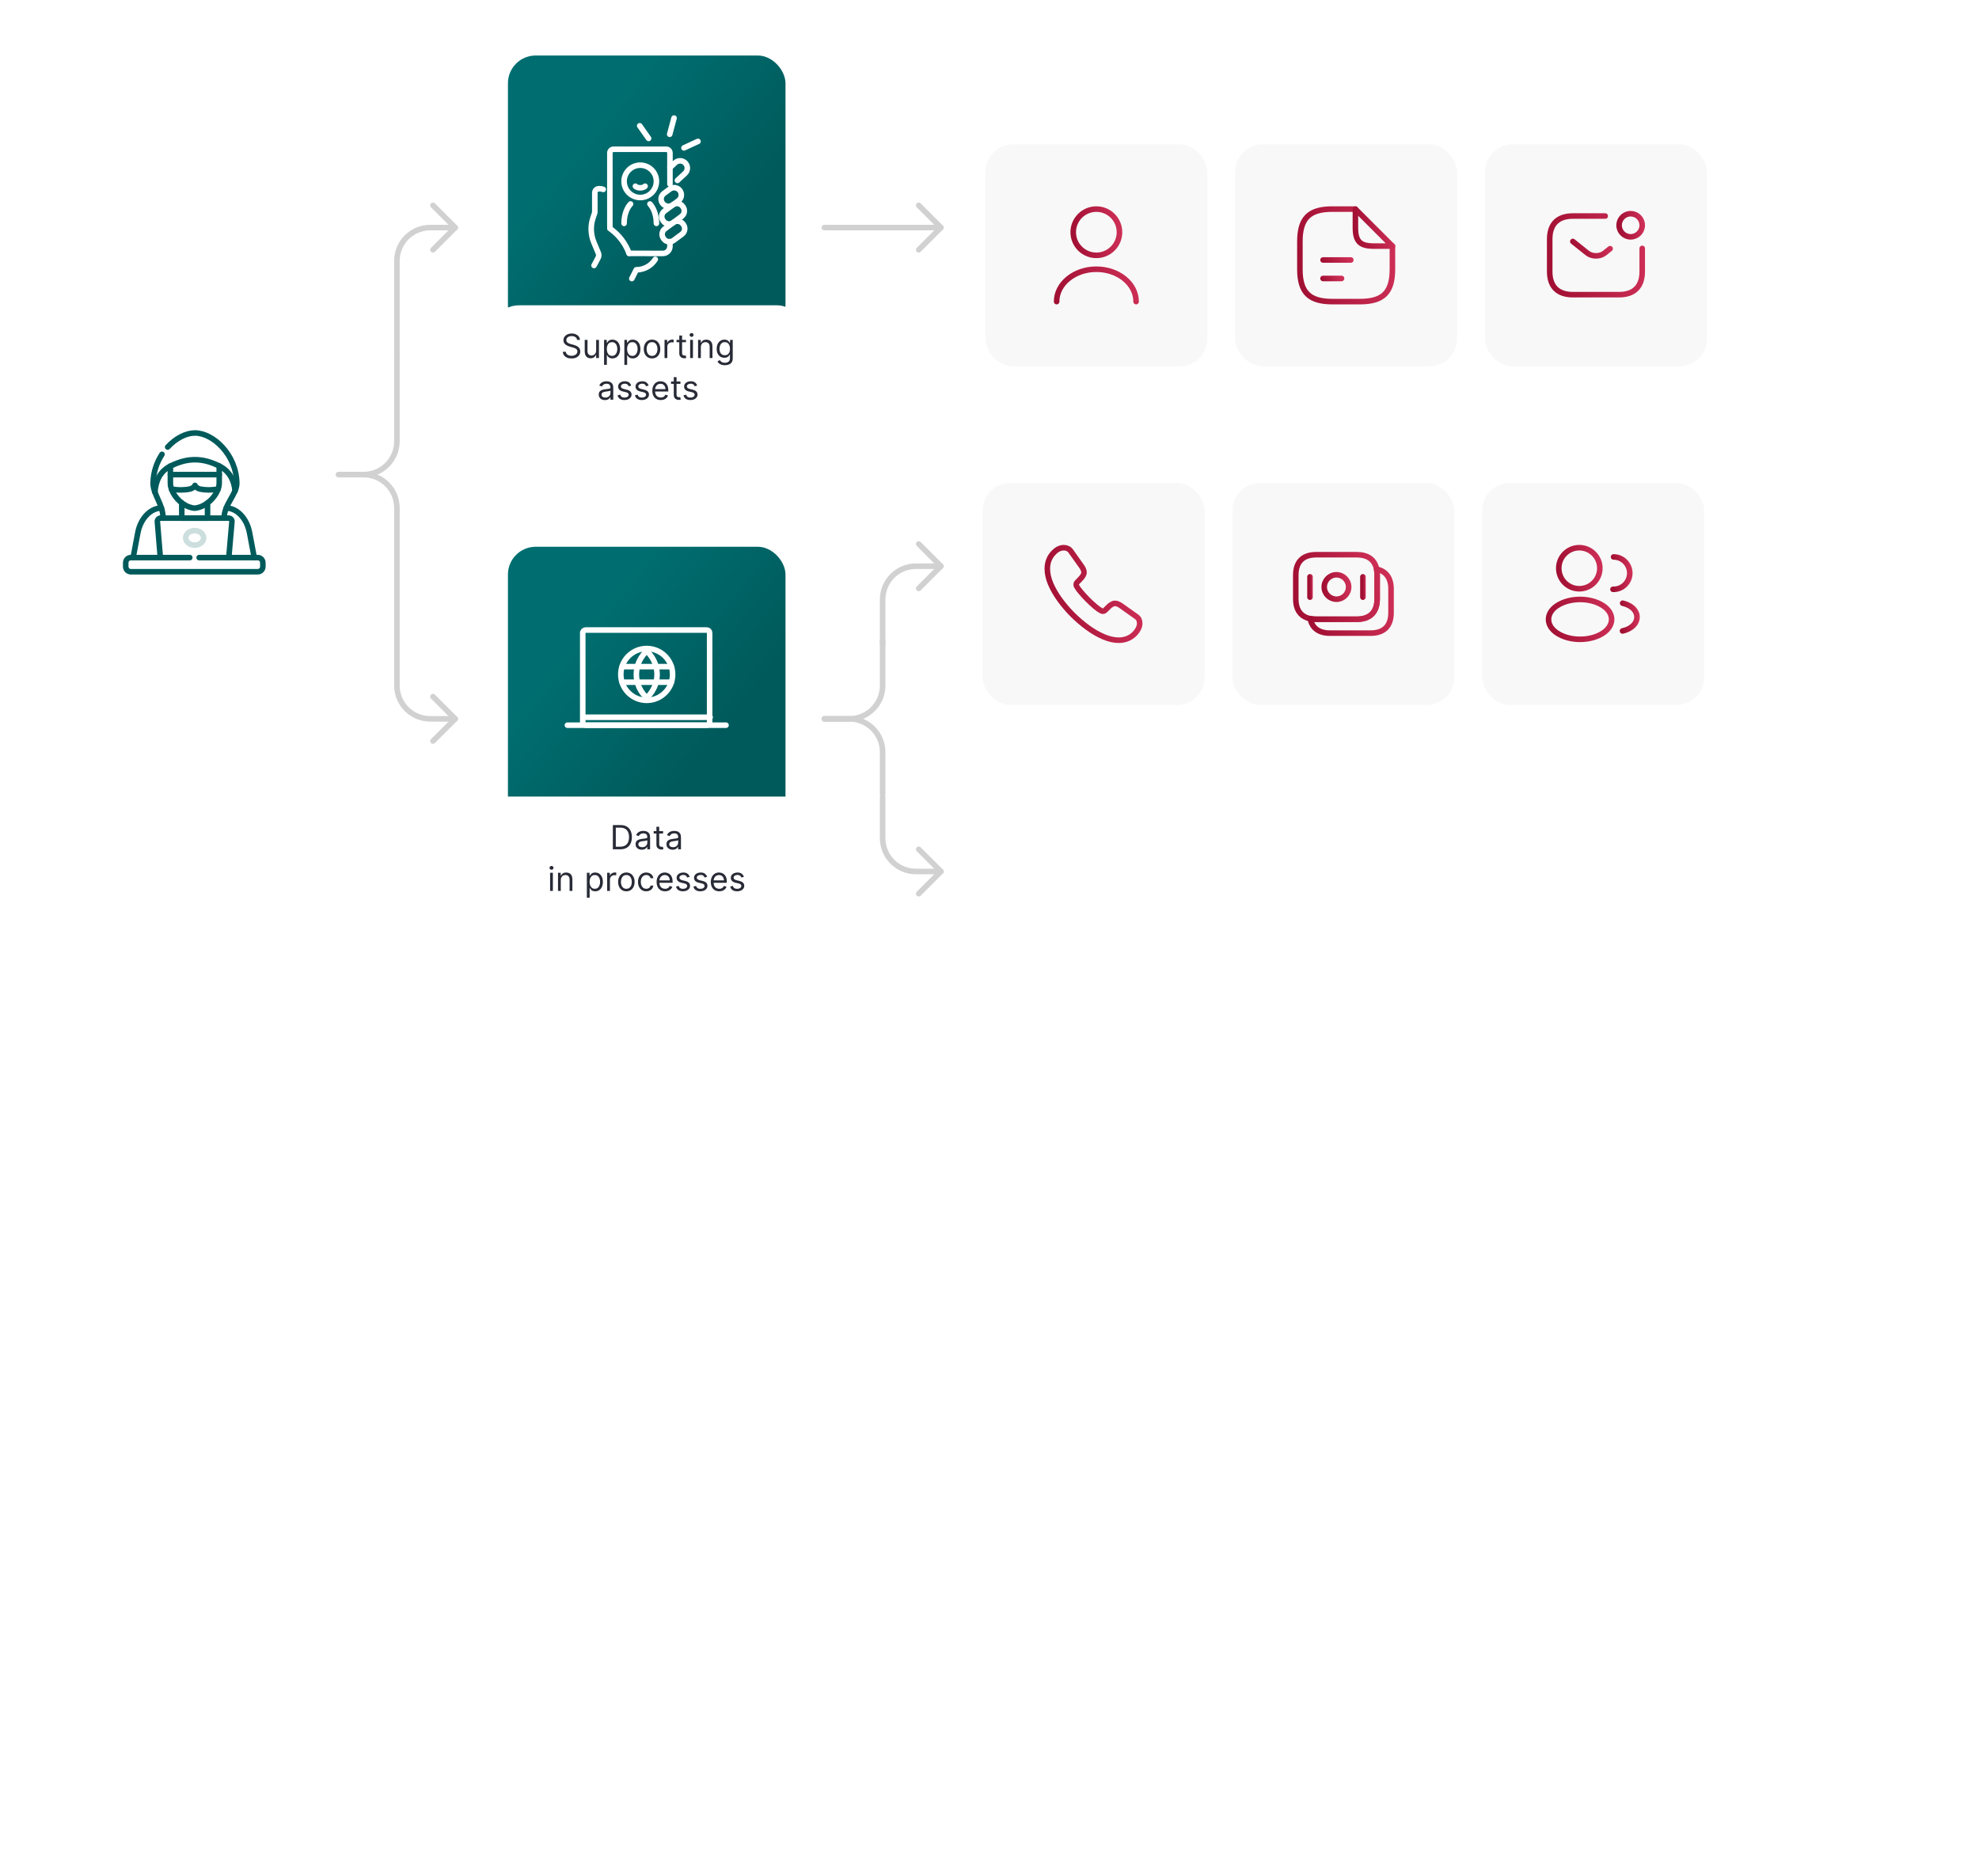 <svg width="713" height="676" viewBox="0 0 713 676" fill="none" xmlns="http://www.w3.org/2000/svg">
<g filter="url(#filter0_d_3778_10061)">
<rect x="20" y="121" width="100" height="100" rx="10" fill="url(#paint0_linear_3778_10061)"/>
<path d="M84.685 166.842C84.359 163.235 82.811 159.783 78.982 157.893C75.721 156.283 72.957 155.631 70.236 155.631C67.513 155.631 64.75 156.283 61.486 157.893C57.48 159.869 56.068 163.555 55.819 167.343" stroke="#005A5B" stroke-width="2" stroke-linecap="round" stroke-linejoin="round"/>
<path d="M47.969 190.903L49.645 182.006C50.672 176.557 54.417 173.045 58.153 173.045" stroke="#005A5B" stroke-width="2" stroke-linecap="round" stroke-linejoin="round"/>
<path d="M57.764 190.906L56.694 177.914C56.638 177.236 57.239 176.678 57.905 176.678H82.352C83.018 176.678 83.623 177.235 83.566 177.914L82.431 190.906" stroke="#005A5B" stroke-width="2" stroke-linecap="round" stroke-linejoin="round"/>
<path d="M60.413 151.067C63.336 147.898 67.02 146 70.234 146C76.727 146 85.146 153.754 85.309 164.065C85.369 167.999 80.699 171.787 80.756 176.625L80.727 176.674M58.738 176.674V176.625C58.795 171.786 55.097 167.999 55.159 164.065C55.22 160.144 56.477 156.594 58.368 153.697" stroke="#005A5B" stroke-width="2" stroke-linecap="round" stroke-linejoin="round"/>
<path d="M71.756 190.898H92.862C93.872 190.898 94.701 191.728 94.701 192.738V194.162C94.701 195.173 93.874 195.999 92.862 195.999H47.138C46.126 195.999 45.299 195.173 45.299 194.162V192.738C45.299 191.728 46.126 190.898 47.138 190.898H68.367" stroke="#005A5B" stroke-width="2" stroke-linecap="round" stroke-linejoin="round"/>
<path d="M91.604 190.905L89.925 182.008C88.899 176.56 85.237 173.053 81.502 173.053" stroke="#005A5B" stroke-width="2" stroke-linecap="round" stroke-linejoin="round"/>
<path d="M70.132 186.412C71.91 186.412 73.363 185.234 73.363 183.792C73.363 182.351 71.91 181.17 70.132 181.17C68.353 181.17 66.9 182.348 66.9 183.792C66.9 185.237 68.349 186.412 70.132 186.412Z" stroke="#CCDEDE" stroke-width="2" stroke-linecap="round" stroke-linejoin="round"/>
<path d="M74.77 171.209V176.675H65.49V171.197" stroke="#005A5B" stroke-width="2" stroke-linecap="round" stroke-linejoin="round"/>
<path d="M61.387 157.941V164.127C61.387 164.557 61.443 165 61.548 165.451C62.227 168.331 64.862 171.472 68.106 172.641C68.837 172.905 69.49 173.054 70.132 173.085C70.775 173.054 71.424 172.904 72.154 172.641C75.398 171.472 78.127 168.329 78.808 165.446C78.916 164.991 78.982 164.477 78.982 163.945V157.893" stroke="#005A5B" stroke-width="2" stroke-linecap="round" stroke-linejoin="round"/>
<path d="M78.98 161.006H61.387M78.592 166.177C76.348 166.637 74.039 166.625 71.959 166.177C71.46 166.072 70.389 165.508 70.249 164.882C70.244 164.865 70.224 164.868 70.22 164.882C70.08 165.508 69.006 166.072 68.51 166.177C66.431 166.625 64.004 166.637 61.76 166.177" stroke="#005A5B" stroke-width="2" stroke-linecap="round" stroke-linejoin="round"/>
</g>
<g filter="url(#filter1_d_3778_10061)">
<rect x="345" y="32" width="280" height="100" rx="10" fill="white"/>
<rect x="355" y="42" width="80" height="80" rx="10" fill="#F8F8F8"/>
<path d="M395 82.001C399.602 82.001 403.333 78.27 403.333 73.667C403.333 69.065 399.602 65.334 395 65.334C390.398 65.334 386.667 69.065 386.667 73.667C386.667 78.27 390.398 82.001 395 82.001Z" stroke="url(#paint1_linear_3778_10061)" stroke-width="2" stroke-linecap="round" stroke-linejoin="round"/>
<path d="M409.317 98.667C409.317 92.217 402.9 87 395 87C387.1 87 380.683 92.217 380.683 98.667" stroke="url(#paint2_linear_3778_10061)" stroke-width="2" stroke-linecap="round" stroke-linejoin="round"/>
<rect x="445" y="42" width="80" height="80" rx="10" fill="#F8F8F8"/>
<path d="M501.667 78.667V87.001C501.667 95.334 498.333 98.667 490 98.667H480C471.667 98.667 468.333 95.334 468.333 87.001V77.001C468.333 68.667 471.667 65.334 480 65.334H488.333" stroke="url(#paint3_linear_3778_10061)" stroke-width="2" stroke-linecap="round" stroke-linejoin="round"/>
<path d="M501.667 78.667H495C490 78.667 488.333 77.001 488.333 72.001V65.334L501.667 78.667Z" stroke="url(#paint4_linear_3778_10061)" stroke-width="2" stroke-linecap="round" stroke-linejoin="round"/>
<path d="M476.667 83.666H486.667" stroke="url(#paint5_linear_3778_10061)" stroke-width="2" stroke-linecap="round" stroke-linejoin="round"/>
<path d="M476.667 90.334H483.333" stroke="url(#paint6_linear_3778_10061)" stroke-width="2" stroke-linecap="round" stroke-linejoin="round"/>
<rect x="535" y="42" width="80" height="80" rx="10" fill="#F8F8F8"/>
<path d="M591.667 79.501V87.834C591.667 93.667 588.333 96.167 583.333 96.167H566.667C561.667 96.167 558.333 93.667 558.333 87.834V76.167C558.333 70.334 561.667 67.834 566.667 67.834H578.333" stroke="url(#paint7_linear_3778_10061)" stroke-width="2" stroke-miterlimit="10" stroke-linecap="round" stroke-linejoin="round"/>
<path d="M566.667 77L571.883 81.167C573.6 82.533 576.417 82.533 578.133 81.167L580.1 79.6" stroke="url(#paint8_linear_3778_10061)" stroke-width="2" stroke-miterlimit="10" stroke-linecap="round" stroke-linejoin="round"/>
<path d="M587.5 75.333C589.801 75.333 591.667 73.468 591.667 71.167C591.667 68.865 589.801 67 587.5 67C585.199 67 583.333 68.865 583.333 71.167C583.333 73.468 585.199 75.333 587.5 75.333Z" stroke="url(#paint9_linear_3778_10061)" stroke-width="2" stroke-miterlimit="10" stroke-linecap="round" stroke-linejoin="round"/>
</g>
<g filter="url(#filter2_d_3778_10061)">
<rect x="344" y="154" width="280" height="100" rx="10" fill="white"/>
<rect x="354" y="164" width="80" height="80" rx="10" fill="#F8F8F8"/>
<path d="M410.617 214.551C410.617 215.151 410.483 215.767 410.2 216.367C409.917 216.967 409.55 217.534 409.067 218.067C408.25 218.967 407.35 219.617 406.333 220.034C405.333 220.451 404.25 220.667 403.083 220.667C401.383 220.667 399.567 220.267 397.65 219.451C395.733 218.634 393.817 217.534 391.917 216.151C390 214.751 388.183 213.201 386.45 211.484C384.733 209.751 383.183 207.934 381.8 206.034C380.433 204.134 379.333 202.234 378.533 200.351C377.733 198.451 377.333 196.634 377.333 194.901C377.333 193.767 377.533 192.684 377.933 191.684C378.333 190.667 378.967 189.734 379.85 188.901C380.917 187.851 382.083 187.334 383.317 187.334C383.783 187.334 384.25 187.434 384.667 187.634C385.1 187.834 385.483 188.134 385.783 188.567L389.65 194.017C389.95 194.434 390.167 194.817 390.317 195.184C390.467 195.534 390.55 195.884 390.55 196.201C390.55 196.601 390.433 197.001 390.2 197.384C389.983 197.767 389.667 198.167 389.267 198.567L388 199.884C387.817 200.067 387.733 200.284 387.733 200.551C387.733 200.684 387.75 200.801 387.783 200.934C387.833 201.067 387.883 201.167 387.917 201.267C388.217 201.817 388.733 202.534 389.467 203.401C390.217 204.267 391.017 205.151 391.883 206.034C392.783 206.917 393.65 207.734 394.533 208.484C395.4 209.217 396.117 209.717 396.683 210.017C396.767 210.051 396.867 210.101 396.983 210.151C397.117 210.201 397.25 210.217 397.4 210.217C397.683 210.217 397.9 210.117 398.083 209.934L399.35 208.684C399.767 208.267 400.167 207.951 400.55 207.751C400.933 207.517 401.317 207.401 401.733 207.401C402.05 207.401 402.383 207.467 402.75 207.617C403.117 207.767 403.5 207.984 403.917 208.267L409.433 212.184C409.867 212.484 410.167 212.834 410.35 213.251C410.517 213.667 410.617 214.084 410.617 214.551Z" stroke="url(#paint10_linear_3778_10061)" stroke-width="2" stroke-miterlimit="10"/>
<rect x="444" y="164" width="80" height="80" rx="10" fill="#F8F8F8"/>
<path d="M496.166 197.199V205.782C496.166 210.915 493.233 213.115 488.833 213.115H474.183C473.433 213.115 472.716 213.049 472.05 212.899C471.633 212.832 471.233 212.715 470.866 212.582C468.366 211.649 466.85 209.482 466.85 205.782V197.199C466.85 192.065 469.783 189.865 474.183 189.865H488.833C492.566 189.865 495.25 191.449 495.966 195.065C496.083 195.732 496.166 196.415 496.166 197.199Z" stroke="url(#paint11_linear_3778_10061)" stroke-width="2" stroke-miterlimit="10" stroke-linecap="round" stroke-linejoin="round"/>
<path d="M501.168 202.2V210.783C501.168 215.916 498.235 218.116 493.835 218.116H479.185C477.952 218.116 476.835 217.95 475.868 217.583C473.885 216.85 472.535 215.333 472.052 212.9C472.718 213.05 473.435 213.116 474.185 213.116H488.835C493.235 213.116 496.168 210.916 496.168 205.783V197.2C496.168 196.416 496.102 195.716 495.968 195.066C499.135 195.733 501.168 197.966 501.168 202.2Z" stroke="url(#paint12_linear_3778_10061)" stroke-width="2" stroke-miterlimit="10" stroke-linecap="round" stroke-linejoin="round"/>
<path d="M481.497 205.898C483.927 205.898 485.897 203.928 485.897 201.498C485.897 199.068 483.927 197.098 481.497 197.098C479.067 197.098 477.097 199.068 477.097 201.498C477.097 203.928 479.067 205.898 481.497 205.898Z" stroke="url(#paint13_linear_3778_10061)" stroke-width="2" stroke-miterlimit="10" stroke-linecap="round" stroke-linejoin="round"/>
<path d="M471.966 197.834V205.167" stroke="url(#paint14_linear_3778_10061)" stroke-width="2" stroke-miterlimit="10" stroke-linecap="round" stroke-linejoin="round"/>
<path d="M491.036 197.834V205.167" stroke="url(#paint15_linear_3778_10061)" stroke-width="2" stroke-miterlimit="10" stroke-linecap="round" stroke-linejoin="round"/>
<rect x="534" y="164" width="80" height="80" rx="10" fill="#F8F8F8"/>
<path d="M569.267 202.117C569.1 202.101 568.9 202.101 568.717 202.117C564.75 201.984 561.6 198.734 561.6 194.734C561.6 190.651 564.9 187.334 569 187.334C573.083 187.334 576.4 190.651 576.4 194.734C576.383 198.734 573.233 201.984 569.267 202.117Z" stroke="url(#paint16_linear_3778_10061)" stroke-width="2" stroke-linecap="round" stroke-linejoin="round"/>
<path d="M581.35 190.666C584.583 190.666 587.183 193.283 587.183 196.499C587.183 199.649 584.683 202.216 581.566 202.333C581.433 202.316 581.283 202.316 581.133 202.333" stroke="url(#paint17_linear_3778_10061)" stroke-width="2" stroke-linecap="round" stroke-linejoin="round"/>
<path d="M560.934 208.266C556.9 210.966 556.9 215.366 560.934 218.049C565.517 221.116 573.034 221.116 577.617 218.049C581.65 215.349 581.65 210.949 577.617 208.266C573.05 205.216 565.534 205.216 560.934 208.266Z" stroke="url(#paint18_linear_3778_10061)" stroke-width="2" stroke-linecap="round" stroke-linejoin="round"/>
<path d="M584.566 217.334C585.766 217.084 586.9 216.601 587.833 215.884C590.433 213.934 590.433 210.717 587.833 208.767C586.916 208.067 585.8 207.601 584.616 207.334" stroke="url(#paint19_linear_3778_10061)" stroke-width="2" stroke-linecap="round" stroke-linejoin="round"/>
</g>
<g filter="url(#filter3_dddd_3778_10061)">
<rect x="344" y="264" width="280" height="100" rx="10" fill="white"/>
<rect x="354" y="274" width="80" height="80" rx="10" fill="#F8F8F8"/>
<path d="M394 314.001C398.602 314.001 402.333 310.27 402.333 305.667C402.333 301.065 398.602 297.334 394 297.334C389.398 297.334 385.667 301.065 385.667 305.667C385.667 310.27 389.398 314.001 394 314.001Z" stroke="url(#paint20_linear_3778_10061)" stroke-width="2" stroke-linecap="round" stroke-linejoin="round"/>
<path d="M379.684 330.667C379.684 324.217 386.1 319 394 319" stroke="url(#paint21_linear_3778_10061)" stroke-width="2" stroke-linecap="round" stroke-linejoin="round"/>
<path d="M404.333 329.667C407.279 329.667 409.667 327.279 409.667 324.333C409.667 321.388 407.279 319 404.333 319C401.388 319 399 321.388 399 324.333C399 327.279 401.388 329.667 404.333 329.667Z" stroke="url(#paint22_linear_3778_10061)" stroke-width="2" stroke-linecap="round" stroke-linejoin="round"/>
<path d="M410.667 330.667L409 329" stroke="url(#paint23_linear_3778_10061)" stroke-width="2" stroke-linecap="round" stroke-linejoin="round"/>
<rect x="444" y="274" width="80" height="80" rx="10" fill="#F8F8F8"/>
<path d="M474.183 323.167C470.5 319.717 467.333 314.8 467.333 308.467C467.333 303.317 471.483 299.15 476.6 299.15C479.633 299.15 482.316 300.617 484 302.884C485.683 300.617 488.383 299.15 491.4 299.15C493.316 299.15 495.1 299.734 496.583 300.75" stroke="url(#paint24_linear_3778_10061)" stroke-width="2" stroke-linecap="round" stroke-linejoin="round"/>
<path d="M500.233 305.668C500.516 306.551 500.667 307.501 500.667 308.485C500.667 320.151 489.866 327.035 485.033 328.701C484.466 328.901 483.533 328.901 482.967 328.701C481.883 328.335 480.517 327.701 479.033 326.818" stroke="url(#paint25_linear_3778_10061)" stroke-width="2" stroke-linecap="round" stroke-linejoin="round"/>
<path d="M500.667 297.334L467.333 330.667" stroke="url(#paint26_linear_3778_10061)" stroke-width="2" stroke-linecap="round" stroke-linejoin="round"/>
<rect x="534" y="274" width="80" height="80" rx="10" fill="#F8F8F8"/>
<path d="M594 327.043H572.261" stroke="url(#paint27_linear_3778_10061)" stroke-width="2" stroke-linecap="round" stroke-linejoin="round"/>
<path d="M591.391 322.696C592.832 322.696 594 321.528 594 320.087C594 318.646 592.832 317.479 591.391 317.479C589.951 317.479 588.783 318.646 588.783 320.087C588.783 321.528 589.951 322.696 591.391 322.696Z" stroke="url(#paint28_linear_3778_10061)" stroke-width="2" stroke-linecap="round" stroke-linejoin="round"/>
<path d="M579.217 319.217L578.252 317.773C577.765 317.051 576.957 316.608 576.078 316.608H574C573.043 316.608 572.261 317.39 572.261 318.347C572.261 319.303 573.043 320.086 574 320.086H575.739L576.113 321.59C576.4 322.756 577.443 323.564 578.643 323.564H583.565C585.009 323.564 586.174 322.399 586.174 320.956V317.477C586.174 316.521 585.391 315.738 584.435 315.738C583.478 315.738 582.696 316.521 582.696 317.477V319.217H579.217Z" stroke="url(#paint29_linear_3778_10061)" stroke-width="2" stroke-linecap="round" stroke-linejoin="round"/>
<path d="M573.13 301.826C575.051 301.826 576.609 300.268 576.609 298.347C576.609 296.426 575.051 294.869 573.13 294.869C571.209 294.869 569.652 296.426 569.652 298.347C569.652 300.268 571.209 301.826 573.13 301.826Z" stroke="url(#paint30_linear_3778_10061)" stroke-width="2" stroke-linecap="round" stroke-linejoin="round"/>
<path d="M559.217 327.043V331.826C559.217 333.026 560.191 333.999 561.391 333.999C562.591 333.999 563.565 333.026 563.565 331.826V327.043" stroke="url(#paint31_linear_3778_10061)" stroke-width="2" stroke-linecap="round" stroke-linejoin="round"/>
<path d="M567.913 326.173C563.348 327.347 558.565 327.347 554 326.173C554 326.173 554.87 318.347 557.478 313.13C559.217 309.651 564.435 303.564 568.783 303.564C571.391 303.564 574 307.912 574 307.912H577.913C579.113 307.912 580.087 308.886 580.087 310.086C580.087 311.286 579.113 312.26 577.913 312.26H573.852C573.383 312.26 572.922 312.104 572.548 311.825L569.652 309.651L564.435 315.738L567.913 326.173Z" stroke="url(#paint32_linear_3778_10061)" stroke-width="2" stroke-linecap="round" stroke-linejoin="round"/>
<path d="M569.652 298.348C569.652 298.348 567.913 300.957 565.304 300.957C563.565 300.957 562.696 300.087 562.696 300.087C566.939 297.913 565.104 294 568.4 294C569.704 294 570.374 294.843 570.809 295.765" stroke="url(#paint33_linear_3778_10061)" stroke-width="2" stroke-linecap="round" stroke-linejoin="round"/>
</g>
<g filter="url(#filter4_d_3778_10061)">
<rect x="183" y="10" width="100" height="100" rx="10" fill="url(#paint34_linear_3778_10061)"/>
<path d="M241.37 56.322V45.105C241.37 44.369 240.775 43.773 240.038 43.773H221.056C220.32 43.773 219.724 44.369 219.724 45.105V71.653" stroke="white" stroke-width="2" stroke-linecap="round" stroke-linejoin="round"/>
<path d="M241.278 38.385L242.844 32.539" stroke="white" stroke-width="2" stroke-linecap="round" stroke-linejoin="round"/>
<path d="M233.68 39.865L230.475 35.318" stroke="white" stroke-width="2" stroke-linecap="round" stroke-linejoin="round"/>
<path d="M246.428 43.278L251.477 40.944" stroke="white" stroke-width="2" stroke-linecap="round" stroke-linejoin="round"/>
<path d="M226.645 81.28L238.791 81.319C240.215 81.319 241.371 80.164 241.371 78.74V77.061" stroke="white" stroke-width="2" stroke-linecap="round" stroke-linejoin="round"/>
<path d="M241.37 50.38L243.248 48.637C244.303 47.659 245.956 47.718 246.937 48.776C247.405 49.278 247.633 49.915 247.633 50.55C247.633 51.251 247.354 51.952 246.8 52.465L244.063 55.006" stroke="white" stroke-width="2" stroke-linecap="round" stroke-linejoin="round"/>
<path d="M238.669 63.198C237.847 62.091 238.078 60.525 239.187 59.703L241.312 58.126C242.469 57.267 244.107 57.509 244.966 58.666C245.825 59.823 245.583 61.46 244.426 62.319L242.392 63.829C241.235 64.689 239.598 64.447 238.738 63.29L238.671 63.198" stroke="white" stroke-width="2" stroke-linecap="round" stroke-linejoin="round"/>
<path d="M245.908 64.303L246.064 64.513C246.88 65.613 246.649 67.166 245.551 67.981L242.518 70.232C241.418 71.048 239.865 70.816 239.05 69.718L238.894 69.508C238.078 68.408 238.31 66.855 239.408 66.04L242.44 63.79C243.54 62.974 245.093 63.205 245.908 64.303Z" stroke="white" stroke-width="2" stroke-linecap="round" stroke-linejoin="round"/>
<path d="M246.054 70.696L246.21 70.906C247.026 72.005 246.794 73.559 245.696 74.374L242.664 76.624C241.564 77.44 240.011 77.209 239.196 76.111L239.04 75.901C238.224 74.801 238.455 73.248 239.553 72.433L242.586 70.182C243.686 69.366 245.239 69.597 246.054 70.696Z" stroke="white" stroke-width="2" stroke-linecap="round" stroke-linejoin="round"/>
<path d="M214.025 85.649L215.495 82.881C215.771 82.357 215.801 81.734 215.573 81.186L213.973 77.354C212.794 74.532 212.683 71.374 213.662 68.477L214.299 66.589V59.479C214.299 58.657 214.965 57.99 215.787 57.99H215.991C216.466 57.99 216.92 58.08 217.337 58.24" stroke="white" stroke-width="2" stroke-linecap="round" stroke-linejoin="round"/>
<path d="M227.641 90.369L229.235 87.208C229.538 87.208 229.842 87.19 230.142 87.154C231.064 87.047 231.785 86.813 232.273 86.617C232.644 86.468 232.942 86.315 233.144 86.206C233.523 85.999 234.142 85.618 234.787 85.017C235.311 84.527 235.613 84.112 236.089 83.449" stroke="white" stroke-width="2" stroke-linecap="round" stroke-linejoin="round"/>
<path d="M219.724 72.301L220.274 72.716C223.183 74.904 225.39 77.881 226.645 81.283" stroke="white" stroke-width="2" stroke-linecap="round" stroke-linejoin="round"/>
<path d="M230.671 61.165C233.888 61.165 236.496 58.557 236.496 55.34C236.496 52.123 233.888 49.516 230.671 49.516C227.454 49.516 224.847 52.123 224.847 55.34C224.847 58.557 227.454 61.165 230.671 61.165Z" stroke="white" stroke-width="2" stroke-linecap="round" stroke-linejoin="round"/>
<path d="M232.418 57.088C232.418 57.088 231.958 57.67 230.671 57.67C229.384 57.67 228.924 57.088 228.924 57.088" stroke="white" stroke-width="2" stroke-linecap="round" stroke-linejoin="round"/>
<path d="M227.176 63.494C225.771 65.008 224.847 67.577 224.847 70.484" stroke="white" stroke-width="2" stroke-linecap="round" stroke-linejoin="round"/>
<path d="M236.496 70.484C236.496 67.614 235.579 65.072 234.166 63.494" stroke="white" stroke-width="2" stroke-linecap="round" stroke-linejoin="round"/>
</g>
<g filter="url(#filter5_d_3778_10061)">
<rect x="177" y="100" width="113" height="44" rx="10" fill="white"/>
<path d="M207.917 112.455C207.866 112.023 207.659 111.688 207.295 111.449C206.932 111.21 206.486 111.091 205.957 111.091C205.571 111.091 205.233 111.153 204.943 111.278C204.656 111.403 204.432 111.575 204.27 111.794C204.111 112.013 204.031 112.261 204.031 112.54C204.031 112.773 204.086 112.973 204.197 113.141C204.311 113.305 204.456 113.443 204.632 113.554C204.808 113.662 204.993 113.751 205.186 113.822C205.379 113.891 205.557 113.946 205.719 113.989L206.605 114.227C206.832 114.287 207.085 114.369 207.363 114.474C207.645 114.58 207.913 114.723 208.169 114.905C208.427 115.084 208.64 115.314 208.808 115.595C208.976 115.876 209.059 116.222 209.059 116.631C209.059 117.102 208.936 117.528 208.689 117.909C208.444 118.29 208.086 118.592 207.615 118.817C207.146 119.041 206.577 119.153 205.906 119.153C205.281 119.153 204.74 119.053 204.282 118.851C203.828 118.649 203.47 118.368 203.209 118.007C202.95 117.646 202.804 117.227 202.77 116.75H203.861C203.889 117.08 204 117.352 204.193 117.568C204.389 117.781 204.636 117.94 204.934 118.045C205.236 118.148 205.559 118.199 205.906 118.199C206.309 118.199 206.672 118.134 206.993 118.003C207.314 117.869 207.568 117.685 207.756 117.449C207.943 117.21 208.037 116.932 208.037 116.614C208.037 116.324 207.956 116.088 207.794 115.906C207.632 115.724 207.419 115.577 207.155 115.463C206.89 115.349 206.605 115.25 206.298 115.165L205.224 114.858C204.542 114.662 204.003 114.382 203.605 114.018C203.207 113.655 203.008 113.179 203.008 112.591C203.008 112.102 203.14 111.676 203.405 111.312C203.672 110.946 204.03 110.662 204.479 110.46C204.93 110.256 205.434 110.153 205.991 110.153C206.554 110.153 207.054 110.254 207.491 110.456C207.929 110.655 208.275 110.928 208.531 111.274C208.79 111.621 208.926 112.014 208.94 112.455H207.917ZM214.786 116.324V112.455H215.791V119H214.786V117.892H214.718C214.564 118.224 214.325 118.507 214.002 118.74C213.678 118.97 213.269 119.085 212.774 119.085C212.365 119.085 212.002 118.996 211.683 118.817C211.365 118.635 211.115 118.362 210.933 117.999C210.752 117.632 210.661 117.17 210.661 116.614V112.455H211.666V116.545C211.666 117.023 211.8 117.403 212.067 117.688C212.337 117.972 212.681 118.114 213.098 118.114C213.348 118.114 213.602 118.05 213.861 117.922C214.122 117.794 214.341 117.598 214.517 117.334C214.696 117.07 214.786 116.733 214.786 116.324ZM217.633 121.455V112.455H218.605V113.494H218.724C218.798 113.381 218.9 113.236 219.031 113.06C219.165 112.881 219.355 112.722 219.602 112.582C219.852 112.44 220.19 112.369 220.616 112.369C221.167 112.369 221.653 112.507 222.074 112.783C222.494 113.058 222.822 113.449 223.058 113.955C223.294 114.46 223.412 115.057 223.412 115.744C223.412 116.438 223.294 117.038 223.058 117.547C222.822 118.053 222.496 118.445 222.078 118.723C221.66 118.999 221.179 119.136 220.633 119.136C220.213 119.136 219.876 119.067 219.623 118.928C219.371 118.786 219.176 118.625 219.04 118.446C218.903 118.264 218.798 118.114 218.724 117.994H218.639V121.455H217.633ZM218.622 115.727C218.622 116.222 218.694 116.658 218.839 117.036C218.984 117.411 219.196 117.705 219.474 117.918C219.753 118.128 220.094 118.233 220.497 118.233C220.917 118.233 221.268 118.122 221.55 117.901C221.834 117.676 222.047 117.375 222.189 116.997C222.334 116.616 222.406 116.193 222.406 115.727C222.406 115.267 222.335 114.852 222.193 114.483C222.054 114.111 221.842 113.817 221.558 113.601C221.277 113.382 220.923 113.273 220.497 113.273C220.088 113.273 219.744 113.376 219.466 113.584C219.187 113.788 218.977 114.075 218.835 114.445C218.693 114.811 218.622 115.239 218.622 115.727ZM224.946 121.455V112.455H225.917V113.494H226.037C226.111 113.381 226.213 113.236 226.344 113.06C226.477 112.881 226.667 112.722 226.915 112.582C227.165 112.44 227.503 112.369 227.929 112.369C228.48 112.369 228.966 112.507 229.386 112.783C229.807 113.058 230.135 113.449 230.371 113.955C230.606 114.46 230.724 115.057 230.724 115.744C230.724 116.438 230.606 117.038 230.371 117.547C230.135 118.053 229.808 118.445 229.39 118.723C228.973 118.999 228.491 119.136 227.946 119.136C227.525 119.136 227.189 119.067 226.936 118.928C226.683 118.786 226.488 118.625 226.352 118.446C226.216 118.264 226.111 118.114 226.037 117.994H225.952V121.455H224.946ZM225.934 115.727C225.934 116.222 226.007 116.658 226.152 117.036C226.297 117.411 226.508 117.705 226.787 117.918C227.065 118.128 227.406 118.233 227.809 118.233C228.23 118.233 228.581 118.122 228.862 117.901C229.146 117.676 229.359 117.375 229.501 116.997C229.646 116.616 229.719 116.193 229.719 115.727C229.719 115.267 229.648 114.852 229.506 114.483C229.366 114.111 229.155 113.817 228.871 113.601C228.589 113.382 228.236 113.273 227.809 113.273C227.4 113.273 227.057 113.376 226.778 113.584C226.5 113.788 226.29 114.075 226.148 114.445C226.006 114.811 225.934 115.239 225.934 115.727ZM234.917 119.136C234.327 119.136 233.808 118.996 233.362 118.714C232.919 118.433 232.572 118.04 232.322 117.534C232.075 117.028 231.952 116.437 231.952 115.761C231.952 115.08 232.075 114.484 232.322 113.976C232.572 113.467 232.919 113.072 233.362 112.791C233.808 112.51 234.327 112.369 234.917 112.369C235.508 112.369 236.025 112.51 236.469 112.791C236.915 113.072 237.261 113.467 237.508 113.976C237.758 114.484 237.883 115.08 237.883 115.761C237.883 116.437 237.758 117.028 237.508 117.534C237.261 118.04 236.915 118.433 236.469 118.714C236.025 118.996 235.508 119.136 234.917 119.136ZM234.917 118.233C235.366 118.233 235.736 118.118 236.025 117.888C236.315 117.658 236.53 117.355 236.669 116.98C236.808 116.605 236.878 116.199 236.878 115.761C236.878 115.324 236.808 114.916 236.669 114.538C236.53 114.161 236.315 113.855 236.025 113.622C235.736 113.389 235.366 113.273 234.917 113.273C234.469 113.273 234.099 113.389 233.809 113.622C233.52 113.855 233.305 114.161 233.166 114.538C233.027 114.916 232.957 115.324 232.957 115.761C232.957 116.199 233.027 116.605 233.166 116.98C233.305 117.355 233.52 117.658 233.809 117.888C234.099 118.118 234.469 118.233 234.917 118.233ZM239.419 119V112.455H240.39V113.443H240.458C240.578 113.119 240.794 112.857 241.106 112.655C241.419 112.453 241.771 112.352 242.163 112.352C242.237 112.352 242.329 112.354 242.44 112.357C242.551 112.359 242.634 112.364 242.691 112.369V113.392C242.657 113.384 242.579 113.371 242.457 113.354C242.338 113.334 242.211 113.324 242.078 113.324C241.759 113.324 241.475 113.391 241.225 113.524C240.978 113.655 240.782 113.837 240.637 114.07C240.495 114.3 240.424 114.562 240.424 114.858V119H239.419ZM247.14 112.455V113.307H243.748V112.455H247.14ZM244.737 110.886H245.742V117.125C245.742 117.409 245.784 117.622 245.866 117.764C245.951 117.903 246.059 117.997 246.19 118.045C246.323 118.091 246.464 118.114 246.612 118.114C246.722 118.114 246.813 118.108 246.884 118.097C246.955 118.082 247.012 118.071 247.055 118.062L247.259 118.966C247.191 118.991 247.096 119.017 246.974 119.043C246.852 119.071 246.697 119.085 246.509 119.085C246.225 119.085 245.947 119.024 245.674 118.902C245.404 118.78 245.18 118.594 245.001 118.344C244.825 118.094 244.737 117.778 244.737 117.398V110.886ZM248.653 119V112.455H249.659V119H248.653ZM249.164 111.364C248.968 111.364 248.799 111.297 248.657 111.163C248.518 111.03 248.448 110.869 248.448 110.682C248.448 110.494 248.518 110.334 248.657 110.2C248.799 110.067 248.968 110 249.164 110C249.36 110 249.528 110.067 249.667 110.2C249.809 110.334 249.88 110.494 249.88 110.682C249.88 110.869 249.809 111.03 249.667 111.163C249.528 111.297 249.36 111.364 249.164 111.364ZM252.506 115.062V119H251.501V112.455H252.472V113.477H252.557C252.711 113.145 252.944 112.878 253.256 112.676C253.569 112.472 253.972 112.369 254.466 112.369C254.91 112.369 255.297 112.46 255.63 112.642C255.962 112.821 256.221 113.094 256.405 113.46C256.59 113.824 256.682 114.284 256.682 114.841V119H255.677V114.909C255.677 114.395 255.543 113.994 255.276 113.707C255.009 113.418 254.643 113.273 254.177 113.273C253.856 113.273 253.569 113.342 253.316 113.482C253.066 113.621 252.868 113.824 252.724 114.091C252.579 114.358 252.506 114.682 252.506 115.062ZM261.162 121.591C260.676 121.591 260.259 121.528 259.909 121.403C259.56 121.281 259.269 121.119 259.036 120.918C258.806 120.719 258.622 120.506 258.486 120.278L259.287 119.716C259.378 119.835 259.493 119.972 259.632 120.125C259.771 120.281 259.962 120.416 260.203 120.53C260.448 120.646 260.767 120.705 261.162 120.705C261.691 120.705 262.127 120.577 262.47 120.321C262.814 120.065 262.986 119.665 262.986 119.119V117.79H262.901C262.827 117.909 262.722 118.057 262.585 118.233C262.452 118.406 262.259 118.561 262.006 118.697C261.756 118.831 261.418 118.898 260.992 118.898C260.463 118.898 259.989 118.773 259.568 118.523C259.151 118.273 258.82 117.909 258.575 117.432C258.334 116.955 258.213 116.375 258.213 115.693C258.213 115.023 258.331 114.439 258.567 113.942C258.803 113.442 259.131 113.055 259.551 112.783C259.972 112.507 260.458 112.369 261.009 112.369C261.435 112.369 261.773 112.44 262.023 112.582C262.276 112.722 262.469 112.881 262.602 113.06C262.739 113.236 262.844 113.381 262.918 113.494H263.02V112.455H263.992V119.188C263.992 119.75 263.864 120.207 263.608 120.56C263.355 120.915 263.014 121.175 262.585 121.339C262.159 121.507 261.685 121.591 261.162 121.591ZM261.128 117.994C261.531 117.994 261.872 117.902 262.151 117.717C262.429 117.533 262.641 117.267 262.786 116.92C262.931 116.574 263.003 116.159 263.003 115.676C263.003 115.205 262.932 114.788 262.79 114.428C262.648 114.067 262.438 113.784 262.159 113.58C261.881 113.375 261.537 113.273 261.128 113.273C260.702 113.273 260.347 113.381 260.063 113.597C259.781 113.812 259.57 114.102 259.428 114.466C259.289 114.83 259.219 115.233 259.219 115.676C259.219 116.131 259.29 116.533 259.432 116.882C259.577 117.229 259.79 117.501 260.071 117.7C260.355 117.896 260.708 117.994 261.128 117.994ZM217.948 134.153C217.533 134.153 217.157 134.075 216.819 133.919C216.481 133.76 216.212 133.531 216.013 133.233C215.815 132.932 215.715 132.568 215.715 132.142C215.715 131.767 215.789 131.463 215.937 131.23C216.085 130.994 216.282 130.81 216.529 130.676C216.776 130.543 217.049 130.443 217.347 130.378C217.648 130.31 217.951 130.256 218.255 130.216C218.653 130.165 218.975 130.126 219.222 130.101C219.472 130.072 219.654 130.026 219.768 129.96C219.884 129.895 219.942 129.781 219.942 129.619V129.585C219.942 129.165 219.827 128.838 219.597 128.605C219.37 128.372 219.025 128.256 218.562 128.256C218.082 128.256 217.705 128.361 217.433 128.571C217.16 128.781 216.968 129.006 216.857 129.244L215.903 128.903C216.073 128.506 216.3 128.196 216.585 127.974C216.871 127.75 217.184 127.594 217.522 127.506C217.863 127.415 218.198 127.369 218.528 127.369C218.738 127.369 218.979 127.395 219.252 127.446C219.528 127.494 219.793 127.595 220.049 127.749C220.308 127.902 220.522 128.134 220.692 128.443C220.863 128.753 220.948 129.168 220.948 129.688V134H219.942V133.114H219.891C219.823 133.256 219.71 133.408 219.55 133.57C219.391 133.732 219.18 133.869 218.915 133.983C218.651 134.097 218.329 134.153 217.948 134.153ZM218.102 133.25C218.499 133.25 218.835 133.172 219.107 133.016C219.383 132.859 219.59 132.658 219.729 132.411C219.871 132.163 219.942 131.903 219.942 131.631V130.71C219.9 130.761 219.806 130.808 219.661 130.851C219.519 130.891 219.354 130.926 219.167 130.957C218.982 130.986 218.802 131.011 218.626 131.034C218.452 131.054 218.312 131.071 218.204 131.085C217.942 131.119 217.698 131.175 217.471 131.251C217.246 131.325 217.065 131.437 216.925 131.588C216.789 131.736 216.721 131.937 216.721 132.193C216.721 132.543 216.85 132.807 217.109 132.986C217.37 133.162 217.701 133.25 218.102 133.25ZM227.42 128.92L226.517 129.176C226.46 129.026 226.376 128.879 226.265 128.737C226.157 128.592 226.01 128.473 225.822 128.379C225.635 128.286 225.395 128.239 225.102 128.239C224.701 128.239 224.368 128.331 224.1 128.516C223.836 128.697 223.704 128.929 223.704 129.21C223.704 129.46 223.795 129.658 223.977 129.803C224.159 129.947 224.443 130.068 224.829 130.165L225.801 130.403C226.386 130.545 226.822 130.763 227.109 131.055C227.396 131.345 227.539 131.719 227.539 132.176C227.539 132.551 227.431 132.886 227.216 133.182C227.002 133.477 226.704 133.71 226.321 133.881C225.937 134.051 225.491 134.136 224.983 134.136C224.315 134.136 223.762 133.991 223.325 133.702C222.887 133.412 222.61 132.989 222.494 132.432L223.449 132.193C223.539 132.545 223.711 132.81 223.964 132.986C224.22 133.162 224.554 133.25 224.966 133.25C225.434 133.25 225.806 133.151 226.082 132.952C226.36 132.75 226.5 132.509 226.5 132.227C226.5 132 226.42 131.81 226.261 131.656C226.102 131.5 225.858 131.384 225.528 131.307L224.437 131.051C223.838 130.909 223.397 130.689 223.116 130.391C222.838 130.089 222.699 129.713 222.699 129.261C222.699 128.892 222.802 128.565 223.01 128.281C223.22 127.997 223.505 127.774 223.866 127.612C224.23 127.45 224.642 127.369 225.102 127.369C225.75 127.369 226.258 127.511 226.627 127.795C227 128.08 227.264 128.455 227.42 128.92ZM233.69 128.92L232.786 129.176C232.729 129.026 232.646 128.879 232.535 128.737C232.427 128.592 232.279 128.473 232.092 128.379C231.904 128.286 231.664 128.239 231.371 128.239C230.971 128.239 230.637 128.331 230.37 128.516C230.106 128.697 229.974 128.929 229.974 129.21C229.974 129.46 230.065 129.658 230.246 129.803C230.428 129.947 230.712 130.068 231.099 130.165L232.07 130.403C232.656 130.545 233.092 130.763 233.379 131.055C233.665 131.345 233.809 131.719 233.809 132.176C233.809 132.551 233.701 132.886 233.485 133.182C233.272 133.477 232.974 133.71 232.59 133.881C232.207 134.051 231.761 134.136 231.252 134.136C230.585 134.136 230.032 133.991 229.594 133.702C229.157 133.412 228.88 132.989 228.763 132.432L229.718 132.193C229.809 132.545 229.981 132.81 230.234 132.986C230.489 133.162 230.823 133.25 231.235 133.25C231.704 133.25 232.076 133.151 232.352 132.952C232.63 132.75 232.769 132.509 232.769 132.227C232.769 132 232.69 131.81 232.531 131.656C232.371 131.5 232.127 131.384 231.798 131.307L230.707 131.051C230.107 130.909 229.667 130.689 229.386 130.391C229.107 130.089 228.968 129.713 228.968 129.261C228.968 128.892 229.072 128.565 229.279 128.281C229.489 127.997 229.775 127.774 230.136 127.612C230.499 127.45 230.911 127.369 231.371 127.369C232.019 127.369 232.528 127.511 232.897 127.795C233.269 128.08 233.533 128.455 233.69 128.92ZM238.067 134.136C237.436 134.136 236.892 133.997 236.435 133.719C235.98 133.438 235.63 133.045 235.382 132.543C235.138 132.037 235.016 131.449 235.016 130.778C235.016 130.108 235.138 129.517 235.382 129.006C235.63 128.491 235.973 128.091 236.414 127.804C236.857 127.514 237.374 127.369 237.965 127.369C238.306 127.369 238.642 127.426 238.975 127.54C239.307 127.653 239.61 127.838 239.882 128.094C240.155 128.347 240.373 128.682 240.534 129.099C240.696 129.517 240.777 130.031 240.777 130.642V131.068H235.732V130.199H239.755C239.755 129.83 239.681 129.5 239.533 129.21C239.388 128.92 239.181 128.692 238.911 128.524C238.644 128.357 238.328 128.273 237.965 128.273C237.564 128.273 237.218 128.372 236.925 128.571C236.635 128.767 236.412 129.023 236.256 129.338C236.1 129.653 236.022 129.991 236.022 130.352V130.932C236.022 131.426 236.107 131.845 236.277 132.189C236.451 132.53 236.691 132.79 236.998 132.969C237.304 133.145 237.661 133.233 238.067 133.233C238.331 133.233 238.57 133.196 238.783 133.122C238.999 133.045 239.185 132.932 239.341 132.781C239.498 132.628 239.618 132.437 239.703 132.21L240.675 132.483C240.573 132.812 240.401 133.102 240.159 133.352C239.918 133.599 239.62 133.793 239.265 133.932C238.909 134.068 238.51 134.136 238.067 134.136ZM245.154 127.455V128.307H241.762V127.455H245.154ZM242.75 125.886H243.756V132.125C243.756 132.409 243.797 132.622 243.88 132.764C243.965 132.903 244.073 132.997 244.203 133.045C244.337 133.091 244.478 133.114 244.625 133.114C244.736 133.114 244.827 133.108 244.898 133.097C244.969 133.082 245.026 133.071 245.069 133.062L245.273 133.966C245.205 133.991 245.11 134.017 244.988 134.043C244.865 134.071 244.711 134.085 244.523 134.085C244.239 134.085 243.961 134.024 243.688 133.902C243.418 133.78 243.194 133.594 243.015 133.344C242.838 133.094 242.75 132.778 242.75 132.398V125.886ZM251.186 128.92L250.282 129.176C250.225 129.026 250.142 128.879 250.031 128.737C249.923 128.592 249.775 128.473 249.588 128.379C249.4 128.286 249.16 128.239 248.868 128.239C248.467 128.239 248.133 128.331 247.866 128.516C247.602 128.697 247.47 128.929 247.47 129.21C247.47 129.46 247.561 129.658 247.743 129.803C247.924 129.947 248.208 130.068 248.595 130.165L249.566 130.403C250.152 130.545 250.588 130.763 250.875 131.055C251.162 131.345 251.305 131.719 251.305 132.176C251.305 132.551 251.197 132.886 250.981 133.182C250.768 133.477 250.47 133.71 250.086 133.881C249.703 134.051 249.257 134.136 248.748 134.136C248.081 134.136 247.528 133.991 247.091 133.702C246.653 133.412 246.376 132.989 246.26 132.432L247.214 132.193C247.305 132.545 247.477 132.81 247.73 132.986C247.985 133.162 248.319 133.25 248.731 133.25C249.2 133.25 249.572 133.151 249.848 132.952C250.126 132.75 250.265 132.509 250.265 132.227C250.265 132 250.186 131.81 250.027 131.656C249.868 131.5 249.623 131.384 249.294 131.307L248.203 131.051C247.603 130.909 247.163 130.689 246.882 130.391C246.603 130.089 246.464 129.713 246.464 129.261C246.464 128.892 246.568 128.565 246.775 128.281C246.985 127.997 247.271 127.774 247.632 127.612C247.995 127.45 248.407 127.369 248.868 127.369C249.515 127.369 250.024 127.511 250.393 127.795C250.765 128.08 251.029 128.455 251.186 128.92Z" fill="#282B36"/>
</g>
<g filter="url(#filter6_d_3778_10061)">
<rect x="183" y="187" width="100" height="100" rx="10" fill="url(#paint35_linear_3778_10061)"/>
<rect x="255.667" y="217" width="34.286" height="45.714" rx="1" transform="rotate(90 255.667 217)" stroke="white" stroke-width="2" stroke-linecap="round" stroke-linejoin="round"/>
<path d="M204.429 251.285H261.571" stroke="white" stroke-width="2" stroke-linecap="round"/>
<path d="M210.143 248.429H255.857" stroke="white" stroke-width="2" stroke-linecap="round"/>
<path fill-rule="evenodd" clip-rule="evenodd" d="M233 242.333C238.155 242.333 242.334 238.154 242.334 232.999C242.334 227.845 238.155 223.666 233 223.666C227.846 223.666 223.667 227.845 223.667 232.999C223.667 238.154 227.846 242.333 233 242.333Z" stroke="white" stroke-width="2"/>
<path fill-rule="evenodd" clip-rule="evenodd" d="M233.001 241.394C233.001 241.394 236.734 238.339 236.734 232.994C236.734 227.648 233.001 224.594 233.001 224.594C233.001 224.594 229.268 227.648 229.268 232.994C229.268 238.339 233.001 241.394 233.001 241.394Z" stroke="white" stroke-width="2"/>
<path d="M224.134 230.193H241.867" stroke="white" stroke-width="2" stroke-linecap="round"/>
<path d="M224.134 235.793H241.867" stroke="white" stroke-width="2" stroke-linecap="round"/>
</g>
<g filter="url(#filter7_d_3778_10061)">
<rect x="172" y="277" width="122" height="44" rx="10" fill="white"/>
<path d="M223.496 296H220.803V287.273H223.615C224.462 287.273 225.186 287.447 225.789 287.797C226.391 288.143 226.853 288.642 227.174 289.293C227.495 289.94 227.655 290.716 227.655 291.619C227.655 292.528 227.493 293.311 227.169 293.967C226.846 294.621 226.374 295.124 225.755 295.476C225.135 295.825 224.382 296 223.496 296ZM221.86 295.062H223.428C224.15 295.062 224.748 294.923 225.222 294.645C225.696 294.366 226.05 293.97 226.283 293.456C226.516 292.942 226.632 292.33 226.632 291.619C226.632 290.915 226.517 290.308 226.287 289.8C226.057 289.288 225.713 288.896 225.256 288.624C224.799 288.348 224.229 288.21 223.547 288.21H221.86V295.062ZM231.218 296.153C230.803 296.153 230.426 296.075 230.088 295.919C229.75 295.76 229.482 295.531 229.283 295.233C229.084 294.932 228.985 294.568 228.985 294.142C228.985 293.767 229.059 293.463 229.206 293.23C229.354 292.994 229.551 292.81 229.799 292.676C230.046 292.543 230.319 292.443 230.617 292.378C230.918 292.31 231.221 292.256 231.525 292.216C231.922 292.165 232.245 292.126 232.492 292.101C232.742 292.072 232.924 292.026 233.037 291.96C233.154 291.895 233.212 291.781 233.212 291.619V291.585C233.212 291.165 233.097 290.838 232.867 290.605C232.64 290.372 232.294 290.256 231.831 290.256C231.351 290.256 230.975 290.361 230.702 290.571C230.429 290.781 230.238 291.006 230.127 291.244L229.172 290.903C229.343 290.506 229.57 290.196 229.854 289.974C230.141 289.75 230.453 289.594 230.792 289.506C231.132 289.415 231.468 289.369 231.797 289.369C232.007 289.369 232.249 289.395 232.522 289.446C232.797 289.494 233.063 289.595 233.319 289.749C233.577 289.902 233.792 290.134 233.962 290.443C234.132 290.753 234.218 291.168 234.218 291.688V296H233.212V295.114H233.161C233.093 295.256 232.979 295.408 232.82 295.57C232.661 295.732 232.449 295.869 232.185 295.983C231.921 296.097 231.598 296.153 231.218 296.153ZM231.371 295.25C231.769 295.25 232.104 295.172 232.377 295.016C232.652 294.859 232.86 294.658 232.999 294.411C233.141 294.163 233.212 293.903 233.212 293.631V292.71C233.169 292.761 233.076 292.808 232.931 292.851C232.789 292.891 232.624 292.926 232.436 292.957C232.252 292.986 232.071 293.011 231.895 293.034C231.722 293.054 231.581 293.071 231.473 293.085C231.212 293.119 230.968 293.175 230.74 293.251C230.516 293.325 230.334 293.437 230.195 293.588C230.059 293.736 229.99 293.937 229.99 294.193C229.99 294.543 230.12 294.807 230.378 294.986C230.64 295.162 230.971 295.25 231.371 295.25ZM238.9 289.455V290.307H235.508V289.455H238.9ZM236.496 287.886H237.502V294.125C237.502 294.409 237.543 294.622 237.626 294.764C237.711 294.903 237.819 294.997 237.95 295.045C238.083 295.091 238.224 295.114 238.371 295.114C238.482 295.114 238.573 295.108 238.644 295.097C238.715 295.082 238.772 295.071 238.815 295.062L239.019 295.966C238.951 295.991 238.856 296.017 238.734 296.043C238.612 296.071 238.457 296.085 238.269 296.085C237.985 296.085 237.707 296.024 237.434 295.902C237.164 295.78 236.94 295.594 236.761 295.344C236.585 295.094 236.496 294.778 236.496 294.398V287.886ZM242.339 296.153C241.924 296.153 241.548 296.075 241.21 295.919C240.871 295.76 240.603 295.531 240.404 295.233C240.205 294.932 240.106 294.568 240.106 294.142C240.106 293.767 240.18 293.463 240.327 293.23C240.475 292.994 240.673 292.81 240.92 292.676C241.167 292.543 241.44 292.443 241.738 292.378C242.039 292.31 242.342 292.256 242.646 292.216C243.043 292.165 243.366 292.126 243.613 292.101C243.863 292.072 244.045 292.026 244.158 291.96C244.275 291.895 244.333 291.781 244.333 291.619V291.585C244.333 291.165 244.218 290.838 243.988 290.605C243.761 290.372 243.415 290.256 242.952 290.256C242.472 290.256 242.096 290.361 241.823 290.571C241.55 290.781 241.359 291.006 241.248 291.244L240.293 290.903C240.464 290.506 240.691 290.196 240.975 289.974C241.262 289.75 241.575 289.594 241.913 289.506C242.254 289.415 242.589 289.369 242.918 289.369C243.129 289.369 243.37 289.395 243.643 289.446C243.918 289.494 244.184 289.595 244.44 289.749C244.698 289.902 244.913 290.134 245.083 290.443C245.254 290.753 245.339 291.168 245.339 291.688V296H244.333V295.114H244.282C244.214 295.256 244.1 295.408 243.941 295.57C243.782 295.732 243.57 295.869 243.306 295.983C243.042 296.097 242.719 296.153 242.339 296.153ZM242.492 295.25C242.89 295.25 243.225 295.172 243.498 295.016C243.773 294.859 243.981 294.658 244.12 294.411C244.262 294.163 244.333 293.903 244.333 293.631V292.71C244.29 292.761 244.197 292.808 244.052 292.851C243.91 292.891 243.745 292.926 243.558 292.957C243.373 292.986 243.192 293.011 243.016 293.034C242.843 293.054 242.702 293.071 242.594 293.085C242.333 293.119 242.089 293.175 241.862 293.251C241.637 293.325 241.455 293.437 241.316 293.588C241.18 293.736 241.112 293.937 241.112 294.193C241.112 294.543 241.241 294.807 241.499 294.986C241.761 295.162 242.092 295.25 242.492 295.25ZM198.19 311V304.455H199.196V311H198.19ZM198.701 303.364C198.505 303.364 198.336 303.297 198.194 303.163C198.055 303.03 197.985 302.869 197.985 302.682C197.985 302.494 198.055 302.334 198.194 302.2C198.336 302.067 198.505 302 198.701 302C198.897 302 199.065 302.067 199.204 302.2C199.346 302.334 199.417 302.494 199.417 302.682C199.417 302.869 199.346 303.03 199.204 303.163C199.065 303.297 198.897 303.364 198.701 303.364ZM202.043 307.062V311H201.038V304.455H202.009V305.477H202.094C202.248 305.145 202.481 304.878 202.793 304.676C203.106 304.472 203.509 304.369 204.004 304.369C204.447 304.369 204.835 304.46 205.167 304.642C205.499 304.821 205.758 305.094 205.942 305.46C206.127 305.824 206.219 306.284 206.219 306.841V311H205.214V306.909C205.214 306.395 205.08 305.994 204.813 305.707C204.546 305.418 204.18 305.273 203.714 305.273C203.393 305.273 203.106 305.342 202.853 305.482C202.603 305.621 202.406 305.824 202.261 306.091C202.116 306.358 202.043 306.682 202.043 307.062ZM211.432 313.455V304.455H212.404V305.494H212.523C212.597 305.381 212.699 305.236 212.83 305.06C212.963 304.881 213.154 304.722 213.401 304.582C213.651 304.44 213.989 304.369 214.415 304.369C214.966 304.369 215.452 304.507 215.873 304.783C216.293 305.058 216.621 305.449 216.857 305.955C217.093 306.46 217.211 307.057 217.211 307.744C217.211 308.438 217.093 309.038 216.857 309.547C216.621 310.053 216.294 310.445 215.877 310.723C215.459 310.999 214.978 311.136 214.432 311.136C214.012 311.136 213.675 311.067 213.422 310.928C213.169 310.786 212.975 310.625 212.838 310.446C212.702 310.264 212.597 310.114 212.523 309.994H212.438V313.455H211.432ZM212.421 307.727C212.421 308.222 212.493 308.658 212.638 309.036C212.783 309.411 212.995 309.705 213.273 309.918C213.551 310.128 213.892 310.233 214.296 310.233C214.716 310.233 215.067 310.122 215.348 309.901C215.632 309.676 215.846 309.375 215.988 308.997C216.132 308.616 216.205 308.193 216.205 307.727C216.205 307.267 216.134 306.852 215.992 306.483C215.853 306.111 215.641 305.817 215.357 305.601C215.076 305.382 214.722 305.273 214.296 305.273C213.887 305.273 213.543 305.376 213.265 305.584C212.986 305.788 212.776 306.075 212.634 306.445C212.492 306.811 212.421 307.239 212.421 307.727ZM218.745 311V304.455H219.716V305.443H219.784C219.904 305.119 220.12 304.857 220.432 304.655C220.745 304.453 221.097 304.352 221.489 304.352C221.563 304.352 221.655 304.354 221.766 304.357C221.877 304.359 221.961 304.364 222.017 304.369V305.392C221.983 305.384 221.905 305.371 221.783 305.354C221.664 305.334 221.537 305.324 221.404 305.324C221.086 305.324 220.801 305.391 220.551 305.524C220.304 305.655 220.108 305.837 219.963 306.07C219.821 306.3 219.75 306.562 219.75 306.858V311H218.745ZM225.669 311.136C225.078 311.136 224.56 310.996 224.114 310.714C223.671 310.433 223.324 310.04 223.074 309.534C222.827 309.028 222.703 308.437 222.703 307.761C222.703 307.08 222.827 306.484 223.074 305.976C223.324 305.467 223.671 305.072 224.114 304.791C224.56 304.51 225.078 304.369 225.669 304.369C226.26 304.369 226.777 304.51 227.221 304.791C227.667 305.072 228.013 305.467 228.26 305.976C228.51 306.484 228.635 307.08 228.635 307.761C228.635 308.437 228.51 309.028 228.26 309.534C228.013 310.04 227.667 310.433 227.221 310.714C226.777 310.996 226.26 311.136 225.669 311.136ZM225.669 310.233C226.118 310.233 226.488 310.118 226.777 309.888C227.067 309.658 227.282 309.355 227.421 308.98C227.56 308.605 227.63 308.199 227.63 307.761C227.63 307.324 227.56 306.916 227.421 306.538C227.282 306.161 227.067 305.855 226.777 305.622C226.488 305.389 226.118 305.273 225.669 305.273C225.221 305.273 224.851 305.389 224.561 305.622C224.272 305.855 224.057 306.161 223.918 306.538C223.779 306.916 223.709 307.324 223.709 307.761C223.709 308.199 223.779 308.605 223.918 308.98C224.057 309.355 224.272 309.658 224.561 309.888C224.851 310.118 225.221 310.233 225.669 310.233ZM232.83 311.136C232.216 311.136 231.688 310.991 231.244 310.702C230.801 310.412 230.46 310.013 230.222 309.504C229.983 308.996 229.864 308.415 229.864 307.761C229.864 307.097 229.986 306.51 230.23 306.001C230.477 305.49 230.821 305.091 231.261 304.804C231.705 304.514 232.222 304.369 232.812 304.369C233.273 304.369 233.688 304.455 234.057 304.625C234.426 304.795 234.729 305.034 234.964 305.341C235.2 305.648 235.347 306.006 235.403 306.415H234.398C234.321 306.116 234.151 305.852 233.886 305.622C233.625 305.389 233.273 305.273 232.83 305.273C232.438 305.273 232.094 305.375 231.798 305.58C231.506 305.781 231.277 306.067 231.112 306.436C230.95 306.803 230.869 307.233 230.869 307.727C230.869 308.233 230.949 308.673 231.108 309.048C231.27 309.423 231.497 309.714 231.79 309.922C232.085 310.129 232.432 310.233 232.83 310.233C233.091 310.233 233.328 310.188 233.541 310.097C233.754 310.006 233.935 309.875 234.082 309.705C234.23 309.534 234.335 309.33 234.398 309.091H235.403C235.347 309.477 235.206 309.825 234.982 310.135C234.76 310.442 234.466 310.686 234.099 310.868C233.736 311.047 233.313 311.136 232.83 311.136ZM239.618 311.136C238.987 311.136 238.443 310.997 237.986 310.719C237.531 310.438 237.18 310.045 236.933 309.543C236.689 309.037 236.567 308.449 236.567 307.778C236.567 307.108 236.689 306.517 236.933 306.006C237.18 305.491 237.524 305.091 237.964 304.804C238.408 304.514 238.925 304.369 239.516 304.369C239.857 304.369 240.193 304.426 240.526 304.54C240.858 304.653 241.161 304.838 241.433 305.094C241.706 305.347 241.923 305.682 242.085 306.099C242.247 306.517 242.328 307.031 242.328 307.642V308.068H237.283V307.199H241.305C241.305 306.83 241.232 306.5 241.084 306.21C240.939 305.92 240.732 305.692 240.462 305.524C240.195 305.357 239.879 305.273 239.516 305.273C239.115 305.273 238.768 305.372 238.476 305.571C238.186 305.767 237.963 306.023 237.807 306.338C237.651 306.653 237.572 306.991 237.572 307.352V307.932C237.572 308.426 237.658 308.845 237.828 309.189C238.001 309.53 238.241 309.79 238.548 309.969C238.855 310.145 239.212 310.233 239.618 310.233C239.882 310.233 240.121 310.196 240.334 310.122C240.55 310.045 240.736 309.932 240.892 309.781C241.048 309.628 241.169 309.437 241.254 309.21L242.226 309.483C242.124 309.812 241.952 310.102 241.71 310.352C241.469 310.599 241.17 310.793 240.815 310.932C240.46 311.068 240.061 311.136 239.618 311.136ZM248.494 305.92L247.591 306.176C247.534 306.026 247.45 305.879 247.339 305.737C247.232 305.592 247.084 305.473 246.896 305.379C246.709 305.286 246.469 305.239 246.176 305.239C245.776 305.239 245.442 305.331 245.175 305.516C244.911 305.697 244.778 305.929 244.778 306.21C244.778 306.46 244.869 306.658 245.051 306.803C245.233 306.947 245.517 307.068 245.903 307.165L246.875 307.403C247.46 307.545 247.896 307.763 248.183 308.055C248.47 308.345 248.614 308.719 248.614 309.176C248.614 309.551 248.506 309.886 248.29 310.182C248.077 310.477 247.778 310.71 247.395 310.881C247.011 311.051 246.565 311.136 246.057 311.136C245.389 311.136 244.837 310.991 244.399 310.702C243.962 310.412 243.685 309.989 243.568 309.432L244.523 309.193C244.614 309.545 244.786 309.81 245.038 309.986C245.294 310.162 245.628 310.25 246.04 310.25C246.509 310.25 246.881 310.151 247.156 309.952C247.435 309.75 247.574 309.509 247.574 309.227C247.574 309 247.494 308.81 247.335 308.656C247.176 308.5 246.932 308.384 246.602 308.307L245.511 308.051C244.912 307.909 244.472 307.689 244.19 307.391C243.912 307.089 243.773 306.713 243.773 306.261C243.773 305.892 243.876 305.565 244.084 305.281C244.294 304.997 244.58 304.774 244.94 304.612C245.304 304.45 245.716 304.369 246.176 304.369C246.824 304.369 247.332 304.511 247.702 304.795C248.074 305.08 248.338 305.455 248.494 305.92ZM254.764 305.92L253.86 306.176C253.804 306.026 253.72 305.879 253.609 305.737C253.501 305.592 253.353 305.473 253.166 305.379C252.978 305.286 252.738 305.239 252.446 305.239C252.045 305.239 251.711 305.331 251.444 305.516C251.18 305.697 251.048 305.929 251.048 306.21C251.048 306.46 251.139 306.658 251.321 306.803C251.502 306.947 251.787 307.068 252.173 307.165L253.145 307.403C253.73 307.545 254.166 307.763 254.453 308.055C254.74 308.345 254.883 308.719 254.883 309.176C254.883 309.551 254.775 309.886 254.559 310.182C254.346 310.477 254.048 310.71 253.664 310.881C253.281 311.051 252.835 311.136 252.326 311.136C251.659 311.136 251.106 310.991 250.669 310.702C250.231 310.412 249.954 309.989 249.838 309.432L250.792 309.193C250.883 309.545 251.055 309.81 251.308 309.986C251.564 310.162 251.897 310.25 252.309 310.25C252.778 310.25 253.15 310.151 253.426 309.952C253.704 309.75 253.843 309.509 253.843 309.227C253.843 309 253.764 308.81 253.605 308.656C253.446 308.5 253.201 308.384 252.872 308.307L251.781 308.051C251.181 307.909 250.741 307.689 250.46 307.391C250.181 307.089 250.042 306.713 250.042 306.261C250.042 305.892 250.146 305.565 250.353 305.281C250.564 304.997 250.849 304.774 251.21 304.612C251.574 304.45 251.985 304.369 252.446 304.369C253.093 304.369 253.602 304.511 253.971 304.795C254.343 305.08 254.608 305.455 254.764 305.92ZM259.141 311.136C258.511 311.136 257.967 310.997 257.509 310.719C257.055 310.438 256.704 310.045 256.457 309.543C256.212 309.037 256.09 308.449 256.09 307.778C256.09 307.108 256.212 306.517 256.457 306.006C256.704 305.491 257.048 305.091 257.488 304.804C257.931 304.514 258.448 304.369 259.039 304.369C259.38 304.369 259.717 304.426 260.049 304.54C260.381 304.653 260.684 304.838 260.957 305.094C261.229 305.347 261.447 305.682 261.609 306.099C261.771 306.517 261.852 307.031 261.852 307.642V308.068H256.806V307.199H260.829C260.829 306.83 260.755 306.5 260.607 306.21C260.462 305.92 260.255 305.692 259.985 305.524C259.718 305.357 259.403 305.273 259.039 305.273C258.638 305.273 258.292 305.372 257.999 305.571C257.71 305.767 257.487 306.023 257.33 306.338C257.174 306.653 257.096 306.991 257.096 307.352V307.932C257.096 308.426 257.181 308.845 257.352 309.189C257.525 309.53 257.765 309.79 258.072 309.969C258.379 310.145 258.735 310.233 259.141 310.233C259.406 310.233 259.644 310.196 259.857 310.122C260.073 310.045 260.259 309.932 260.415 309.781C260.572 309.628 260.692 309.437 260.778 309.21L261.749 309.483C261.647 309.812 261.475 310.102 261.234 310.352C260.992 310.599 260.694 310.793 260.339 310.932C259.984 311.068 259.585 311.136 259.141 311.136ZM268.018 305.92L267.114 306.176C267.058 306.026 266.974 305.879 266.863 305.737C266.755 305.592 266.607 305.473 266.42 305.379C266.232 305.286 265.992 305.239 265.7 305.239C265.299 305.239 264.965 305.331 264.698 305.516C264.434 305.697 264.302 305.929 264.302 306.21C264.302 306.46 264.393 306.658 264.575 306.803C264.756 306.947 265.04 307.068 265.427 307.165L266.398 307.403C266.984 307.545 267.42 307.763 267.707 308.055C267.994 308.345 268.137 308.719 268.137 309.176C268.137 309.551 268.029 309.886 267.813 310.182C267.6 310.477 267.302 310.71 266.918 310.881C266.535 311.051 266.089 311.136 265.58 311.136C264.913 311.136 264.36 310.991 263.923 310.702C263.485 310.412 263.208 309.989 263.092 309.432L264.046 309.193C264.137 309.545 264.309 309.81 264.562 309.986C264.817 310.162 265.151 310.25 265.563 310.25C266.032 310.25 266.404 310.151 266.68 309.952C266.958 309.75 267.097 309.509 267.097 309.227C267.097 309 267.018 308.81 266.859 308.656C266.7 308.5 266.455 308.384 266.126 308.307L265.035 308.051C264.435 307.909 263.995 307.689 263.714 307.391C263.435 307.089 263.296 306.713 263.296 306.261C263.296 305.892 263.4 305.565 263.607 305.281C263.817 304.997 264.103 304.774 264.464 304.612C264.827 304.45 265.239 304.369 265.7 304.369C266.347 304.369 266.856 304.511 267.225 304.795C267.597 305.08 267.862 305.455 268.018 305.92Z" fill="#282B36"/>
</g>
<path d="M318 232L318 216C318 209.373 323.373 204 330 204L339 204" stroke="#D1D1D1" stroke-width="2" stroke-linecap="round"/>
<path d="M318 287L318 302C318 308.627 323.373 314 330 314L339 314" stroke="#D1D1D1" stroke-width="2" stroke-linecap="round"/>
<path d="M318 231L318 247C318 253.627 312.627 259 306 259L297 259" stroke="#D1D1D1" stroke-width="2" stroke-linecap="round"/>
<path d="M318 286L318 271C318 264.373 312.627 259 306 259L297 259" stroke="#D1D1D1" stroke-width="2" stroke-linecap="round"/>
<path d="M331 212L339 204L331 196" stroke="#D1D1D1" stroke-width="2" stroke-linecap="round" stroke-linejoin="round"/>
<path d="M331 322L339 314L331 306" stroke="#D1D1D1" stroke-width="2" stroke-linecap="round" stroke-linejoin="round"/>
<path d="M143 129L143 94C143 87.373 148.373 82 155 82L164 82" stroke="#D1D1D1" stroke-width="2" stroke-linecap="round"/>
<path d="M143 184L143 247C143 253.627 148.373 259 155 259L164 259" stroke="#D1D1D1" stroke-width="2" stroke-linecap="round"/>
<path d="M143 129L143 159C143 165.627 137.627 171 131 171L122 171" stroke="#D1D1D1" stroke-width="2" stroke-linecap="round"/>
<path d="M143 184L143 183C143 176.373 137.627 171 131 171L122 171" stroke="#D1D1D1" stroke-width="2" stroke-linecap="round"/>
<path d="M156 90L164 82L156 74" stroke="#D1D1D1" stroke-width="2" stroke-linecap="round" stroke-linejoin="round"/>
<path d="M156 267L164 259L156 251" stroke="#D1D1D1" stroke-width="2" stroke-linecap="round" stroke-linejoin="round"/>
<path d="M297 82L339 82" stroke="#D1D1D1" stroke-width="2" stroke-linecap="round"/>
<path d="M331 90L339 82L331 74" stroke="#D1D1D1" stroke-width="2" stroke-linecap="round" stroke-linejoin="round"/>
<defs>
<filter id="filter0_d_3778_10061" x="0" y="111" width="140" height="140" filterUnits="userSpaceOnUse" color-interpolation-filters="sRGB">
<feFlood flood-opacity="0" result="BackgroundImageFix"/>
<feColorMatrix in="SourceAlpha" type="matrix" values="0 0 0 0 0 0 0 0 0 0 0 0 0 0 0 0 0 0 127 0" result="hardAlpha"/>
<feOffset dy="10"/>
<feGaussianBlur stdDeviation="10"/>
<feColorMatrix type="matrix" values="0 0 0 0 0.157 0 0 0 0 0.169 0 0 0 0 0.212 0 0 0 0.1 0"/>
<feBlend mode="normal" in2="BackgroundImageFix" result="effect1_dropShadow_3778_10061"/>
<feBlend mode="normal" in="SourceGraphic" in2="effect1_dropShadow_3778_10061" result="shape"/>
</filter>
<filter id="filter1_d_3778_10061" x="325" y="22" width="320" height="140" filterUnits="userSpaceOnUse" color-interpolation-filters="sRGB">
<feFlood flood-opacity="0" result="BackgroundImageFix"/>
<feColorMatrix in="SourceAlpha" type="matrix" values="0 0 0 0 0 0 0 0 0 0 0 0 0 0 0 0 0 0 127 0" result="hardAlpha"/>
<feOffset dy="10"/>
<feGaussianBlur stdDeviation="10"/>
<feColorMatrix type="matrix" values="0 0 0 0 0.157 0 0 0 0 0.169 0 0 0 0 0.212 0 0 0 0.1 0"/>
<feBlend mode="normal" in2="BackgroundImageFix" result="effect1_dropShadow_3778_10061"/>
<feBlend mode="normal" in="SourceGraphic" in2="effect1_dropShadow_3778_10061" result="shape"/>
</filter>
<filter id="filter2_d_3778_10061" x="324" y="144" width="320" height="140" filterUnits="userSpaceOnUse" color-interpolation-filters="sRGB">
<feFlood flood-opacity="0" result="BackgroundImageFix"/>
<feColorMatrix in="SourceAlpha" type="matrix" values="0 0 0 0 0 0 0 0 0 0 0 0 0 0 0 0 0 0 127 0" result="hardAlpha"/>
<feOffset dy="10"/>
<feGaussianBlur stdDeviation="10"/>
<feColorMatrix type="matrix" values="0 0 0 0 0.157 0 0 0 0 0.169 0 0 0 0 0.212 0 0 0 0.1 0"/>
<feBlend mode="normal" in2="BackgroundImageFix" result="effect1_dropShadow_3778_10061"/>
<feBlend mode="normal" in="SourceGraphic" in2="effect1_dropShadow_3778_10061" result="shape"/>
</filter>
<filter id="filter3_dddd_3778_10061" x="255" y="247" width="458" height="429" filterUnits="userSpaceOnUse" color-interpolation-filters="sRGB">
<feFlood flood-opacity="0" result="BackgroundImageFix"/>
<feColorMatrix in="SourceAlpha" type="matrix" values="0 0 0 0 0 0 0 0 0 0 0 0 0 0 0 0 0 0 127 0" result="hardAlpha"/>
<feOffset dy="14"/>
<feGaussianBlur stdDeviation="15.5"/>
<feColorMatrix type="matrix" values="0 0 0 0 0 0 0 0 0 0 0 0 0 0 0 0 0 0 0.05 0"/>
<feBlend mode="normal" in2="BackgroundImageFix" result="effect1_dropShadow_3778_10061"/>
<feColorMatrix in="SourceAlpha" type="matrix" values="0 0 0 0 0 0 0 0 0 0 0 0 0 0 0 0 0 0 127 0" result="hardAlpha"/>
<feOffset dy="56"/>
<feGaussianBlur stdDeviation="28"/>
<feColorMatrix type="matrix" values="0 0 0 0 0 0 0 0 0 0 0 0 0 0 0 0 0 0 0.04 0"/>
<feBlend mode="normal" in2="effect1_dropShadow_3778_10061" result="effect2_dropShadow_3778_10061"/>
<feColorMatrix in="SourceAlpha" type="matrix" values="0 0 0 0 0 0 0 0 0 0 0 0 0 0 0 0 0 0 127 0" result="hardAlpha"/>
<feOffset dy="125"/>
<feGaussianBlur stdDeviation="37.5"/>
<feColorMatrix type="matrix" values="0 0 0 0 0 0 0 0 0 0 0 0 0 0 0 0 0 0 0.03 0"/>
<feBlend mode="normal" in2="effect2_dropShadow_3778_10061" result="effect3_dropShadow_3778_10061"/>
<feColorMatrix in="SourceAlpha" type="matrix" values="0 0 0 0 0 0 0 0 0 0 0 0 0 0 0 0 0 0 127 0" result="hardAlpha"/>
<feOffset dy="223"/>
<feGaussianBlur stdDeviation="44.5"/>
<feColorMatrix type="matrix" values="0 0 0 0 0 0 0 0 0 0 0 0 0 0 0 0 0 0 0.01 0"/>
<feBlend mode="normal" in2="effect3_dropShadow_3778_10061" result="effect4_dropShadow_3778_10061"/>
<feBlend mode="normal" in="SourceGraphic" in2="effect4_dropShadow_3778_10061" result="shape"/>
</filter>
<filter id="filter4_d_3778_10061" x="163" y="0" width="140" height="140" filterUnits="userSpaceOnUse" color-interpolation-filters="sRGB">
<feFlood flood-opacity="0" result="BackgroundImageFix"/>
<feColorMatrix in="SourceAlpha" type="matrix" values="0 0 0 0 0 0 0 0 0 0 0 0 0 0 0 0 0 0 127 0" result="hardAlpha"/>
<feOffset dy="10"/>
<feGaussianBlur stdDeviation="10"/>
<feColorMatrix type="matrix" values="0 0 0 0 0.157 0 0 0 0 0.169 0 0 0 0 0.212 0 0 0 0.1 0"/>
<feBlend mode="normal" in2="BackgroundImageFix" result="effect1_dropShadow_3778_10061"/>
<feBlend mode="normal" in="SourceGraphic" in2="effect1_dropShadow_3778_10061" result="shape"/>
</filter>
<filter id="filter5_d_3778_10061" x="157" y="90" width="153" height="84" filterUnits="userSpaceOnUse" color-interpolation-filters="sRGB">
<feFlood flood-opacity="0" result="BackgroundImageFix"/>
<feColorMatrix in="SourceAlpha" type="matrix" values="0 0 0 0 0 0 0 0 0 0 0 0 0 0 0 0 0 0 127 0" result="hardAlpha"/>
<feOffset dy="10"/>
<feGaussianBlur stdDeviation="10"/>
<feColorMatrix type="matrix" values="0 0 0 0 0.157 0 0 0 0 0.169 0 0 0 0 0.212 0 0 0 0.1 0"/>
<feBlend mode="normal" in2="BackgroundImageFix" result="effect1_dropShadow_3778_10061"/>
<feBlend mode="normal" in="SourceGraphic" in2="effect1_dropShadow_3778_10061" result="shape"/>
</filter>
<filter id="filter6_d_3778_10061" x="163" y="177" width="140" height="140" filterUnits="userSpaceOnUse" color-interpolation-filters="sRGB">
<feFlood flood-opacity="0" result="BackgroundImageFix"/>
<feColorMatrix in="SourceAlpha" type="matrix" values="0 0 0 0 0 0 0 0 0 0 0 0 0 0 0 0 0 0 127 0" result="hardAlpha"/>
<feOffset dy="10"/>
<feGaussianBlur stdDeviation="10"/>
<feColorMatrix type="matrix" values="0 0 0 0 0.157 0 0 0 0 0.169 0 0 0 0 0.212 0 0 0 0.1 0"/>
<feBlend mode="normal" in2="BackgroundImageFix" result="effect1_dropShadow_3778_10061"/>
<feBlend mode="normal" in="SourceGraphic" in2="effect1_dropShadow_3778_10061" result="shape"/>
</filter>
<filter id="filter7_d_3778_10061" x="152" y="267" width="162" height="84" filterUnits="userSpaceOnUse" color-interpolation-filters="sRGB">
<feFlood flood-opacity="0" result="BackgroundImageFix"/>
<feColorMatrix in="SourceAlpha" type="matrix" values="0 0 0 0 0 0 0 0 0 0 0 0 0 0 0 0 0 0 127 0" result="hardAlpha"/>
<feOffset dy="10"/>
<feGaussianBlur stdDeviation="10"/>
<feColorMatrix type="matrix" values="0 0 0 0 0.157 0 0 0 0 0.169 0 0 0 0 0.212 0 0 0 0.1 0"/>
<feBlend mode="normal" in2="BackgroundImageFix" result="effect1_dropShadow_3778_10061"/>
<feBlend mode="normal" in="SourceGraphic" in2="effect1_dropShadow_3778_10061" result="shape"/>
</filter>
<linearGradient id="paint0_linear_3778_10061" x1="20" y1="171" x2="120" y2="171" gradientUnits="userSpaceOnUse">
<stop stop-color="white"/>
<stop offset="1" stop-color="white"/>
</linearGradient>
<linearGradient id="paint1_linear_3778_10061" x1="386.667" y1="82.001" x2="405.039" y2="79.841" gradientUnits="userSpaceOnUse">
<stop stop-color="#A00F32"/>
<stop offset="1" stop-color="#CE2F56"/>
</linearGradient>
<linearGradient id="paint2_linear_3778_10061" x1="380.683" y1="98.667" x2="410.224" y2="90.144" gradientUnits="userSpaceOnUse">
<stop stop-color="#A00F32"/>
<stop offset="1" stop-color="#CE2F56"/>
</linearGradient>
<linearGradient id="paint3_linear_3778_10061" x1="468.333" y1="98.667" x2="505.077" y2="94.348" gradientUnits="userSpaceOnUse">
<stop stop-color="#A00F32"/>
<stop offset="1" stop-color="#CE2F56"/>
</linearGradient>
<linearGradient id="paint4_linear_3778_10061" x1="488.333" y1="78.667" x2="503.031" y2="76.939" gradientUnits="userSpaceOnUse">
<stop stop-color="#A00F32"/>
<stop offset="1" stop-color="#CE2F56"/>
</linearGradient>
<linearGradient id="paint5_linear_3778_10061" x1="476.667" y1="84.666" x2="481.359" y2="79.15" gradientUnits="userSpaceOnUse">
<stop stop-color="#A00F32"/>
<stop offset="1" stop-color="#CE2F56"/>
</linearGradient>
<linearGradient id="paint6_linear_3778_10061" x1="476.667" y1="91.334" x2="481.282" y2="87.717" gradientUnits="userSpaceOnUse">
<stop stop-color="#A00F32"/>
<stop offset="1" stop-color="#CE2F56"/>
</linearGradient>
<linearGradient id="paint7_linear_3778_10061" x1="558.333" y1="96.167" x2="594.886" y2="91.112" gradientUnits="userSpaceOnUse">
<stop stop-color="#A00F32"/>
<stop offset="1" stop-color="#CE2F56"/>
</linearGradient>
<linearGradient id="paint8_linear_3778_10061" x1="566.667" y1="82.192" x2="580.408" y2="78.012" gradientUnits="userSpaceOnUse">
<stop stop-color="#A00F32"/>
<stop offset="1" stop-color="#CE2F56"/>
</linearGradient>
<linearGradient id="paint9_linear_3778_10061" x1="583.333" y1="75.333" x2="592.519" y2="74.254" gradientUnits="userSpaceOnUse">
<stop stop-color="#A00F32"/>
<stop offset="1" stop-color="#CE2F56"/>
</linearGradient>
<linearGradient id="paint10_linear_3778_10061" x1="377.333" y1="220.667" x2="414.024" y2="216.361" gradientUnits="userSpaceOnUse">
<stop stop-color="#A00F32"/>
<stop offset="1" stop-color="#CE2F56"/>
</linearGradient>
<linearGradient id="paint11_linear_3778_10061" x1="466.85" y1="213.115" x2="498.908" y2="208.363" gradientUnits="userSpaceOnUse">
<stop stop-color="#A00F32"/>
<stop offset="1" stop-color="#CE2F56"/>
</linearGradient>
<linearGradient id="paint12_linear_3778_10061" x1="472.051" y1="218.116" x2="503.889" y2="213.389" gradientUnits="userSpaceOnUse">
<stop stop-color="#A00F32"/>
<stop offset="1" stop-color="#CE2F56"/>
</linearGradient>
<linearGradient id="paint13_linear_3778_10061" x1="477.097" y1="205.898" x2="486.798" y2="204.757" gradientUnits="userSpaceOnUse">
<stop stop-color="#A00F32"/>
<stop offset="1" stop-color="#CE2F56"/>
</linearGradient>
<linearGradient id="paint14_linear_3778_10061" x1="471.966" y1="205.167" x2="473.083" y2="205.149" gradientUnits="userSpaceOnUse">
<stop stop-color="#A00F32"/>
<stop offset="1" stop-color="#CE2F56"/>
</linearGradient>
<linearGradient id="paint15_linear_3778_10061" x1="491.036" y1="205.167" x2="492.153" y2="205.149" gradientUnits="userSpaceOnUse">
<stop stop-color="#A00F32"/>
<stop offset="1" stop-color="#CE2F56"/>
</linearGradient>
<linearGradient id="paint16_linear_3778_10061" x1="561.6" y1="202.117" x2="577.914" y2="200.197" gradientUnits="userSpaceOnUse">
<stop stop-color="#A00F32"/>
<stop offset="1" stop-color="#CE2F56"/>
</linearGradient>
<linearGradient id="paint17_linear_3778_10061" x1="581.133" y1="202.333" x2="587.869" y2="201.922" gradientUnits="userSpaceOnUse">
<stop stop-color="#A00F32"/>
<stop offset="1" stop-color="#CE2F56"/>
</linearGradient>
<linearGradient id="paint18_linear_3778_10061" x1="557.909" y1="220.349" x2="582.465" y2="215.783" gradientUnits="userSpaceOnUse">
<stop stop-color="#A00F32"/>
<stop offset="1" stop-color="#CE2F56"/>
</linearGradient>
<linearGradient id="paint19_linear_3778_10061" x1="584.566" y1="217.334" x2="590.374" y2="216.978" gradientUnits="userSpaceOnUse">
<stop stop-color="#A00F32"/>
<stop offset="1" stop-color="#CE2F56"/>
</linearGradient>
<linearGradient id="paint20_linear_3778_10061" x1="385.667" y1="314.001" x2="404.039" y2="311.841" gradientUnits="userSpaceOnUse">
<stop stop-color="#A00F32"/>
<stop offset="1" stop-color="#CE2F56"/>
</linearGradient>
<linearGradient id="paint21_linear_3778_10061" x1="379.684" y1="330.667" x2="395.357" y2="328.406" gradientUnits="userSpaceOnUse">
<stop stop-color="#A00F32"/>
<stop offset="1" stop-color="#CE2F56"/>
</linearGradient>
<linearGradient id="paint22_linear_3778_10061" x1="399" y1="329.667" x2="410.758" y2="328.284" gradientUnits="userSpaceOnUse">
<stop stop-color="#A00F32"/>
<stop offset="1" stop-color="#CE2F56"/>
</linearGradient>
<linearGradient id="paint23_linear_3778_10061" x1="409" y1="330.667" x2="410.837" y2="330.451" gradientUnits="userSpaceOnUse">
<stop stop-color="#A00F32"/>
<stop offset="1" stop-color="#CE2F56"/>
</linearGradient>
<linearGradient id="paint24_linear_3778_10061" x1="467.333" y1="323.167" x2="499.365" y2="318.581" gradientUnits="userSpaceOnUse">
<stop stop-color="#A00F32"/>
<stop offset="1" stop-color="#CE2F56"/>
</linearGradient>
<linearGradient id="paint25_linear_3778_10061" x1="479.033" y1="328.851" x2="502.922" y2="326.231" gradientUnits="userSpaceOnUse">
<stop stop-color="#A00F32"/>
<stop offset="1" stop-color="#CE2F56"/>
</linearGradient>
<linearGradient id="paint26_linear_3778_10061" x1="467.333" y1="330.667" x2="504.077" y2="326.348" gradientUnits="userSpaceOnUse">
<stop stop-color="#A00F32"/>
<stop offset="1" stop-color="#CE2F56"/>
</linearGradient>
<linearGradient id="paint27_linear_3778_10061" x1="572.261" y1="328.043" x2="575.487" y2="319.798" gradientUnits="userSpaceOnUse">
<stop stop-color="#A00F32"/>
<stop offset="1" stop-color="#CE2F56"/>
</linearGradient>
<linearGradient id="paint28_linear_3778_10061" x1="588.783" y1="322.696" x2="594.534" y2="322.02" gradientUnits="userSpaceOnUse">
<stop stop-color="#A00F32"/>
<stop offset="1" stop-color="#CE2F56"/>
</linearGradient>
<linearGradient id="paint29_linear_3778_10061" x1="572.261" y1="323.564" x2="587.159" y2="320.451" gradientUnits="userSpaceOnUse">
<stop stop-color="#A00F32"/>
<stop offset="1" stop-color="#CE2F56"/>
</linearGradient>
<linearGradient id="paint30_linear_3778_10061" x1="569.652" y1="301.826" x2="577.32" y2="300.924" gradientUnits="userSpaceOnUse">
<stop stop-color="#A00F32"/>
<stop offset="1" stop-color="#CE2F56"/>
</linearGradient>
<linearGradient id="paint31_linear_3778_10061" x1="559.217" y1="333.999" x2="564.05" y2="333.644" gradientUnits="userSpaceOnUse">
<stop stop-color="#A00F32"/>
<stop offset="1" stop-color="#CE2F56"/>
</linearGradient>
<linearGradient id="paint32_linear_3778_10061" x1="554" y1="327.053" x2="582.665" y2="323.311" gradientUnits="userSpaceOnUse">
<stop stop-color="#A00F32"/>
<stop offset="1" stop-color="#CE2F56"/>
</linearGradient>
<linearGradient id="paint33_linear_3778_10061" x1="562.696" y1="300.956" x2="571.595" y2="299.736" gradientUnits="userSpaceOnUse">
<stop stop-color="#A00F32"/>
<stop offset="1" stop-color="#CE2F56"/>
</linearGradient>
<linearGradient id="paint34_linear_3778_10061" x1="233" y1="110" x2="184.161" y2="70.713" gradientUnits="userSpaceOnUse">
<stop stop-color="#005A5B"/>
<stop offset="1" stop-color="#006E70"/>
</linearGradient>
<linearGradient id="paint35_linear_3778_10061" x1="233" y1="287" x2="184.161" y2="247.713" gradientUnits="userSpaceOnUse">
<stop stop-color="#005A5B"/>
<stop offset="1" stop-color="#006E70"/>
</linearGradient>
</defs>
</svg>
